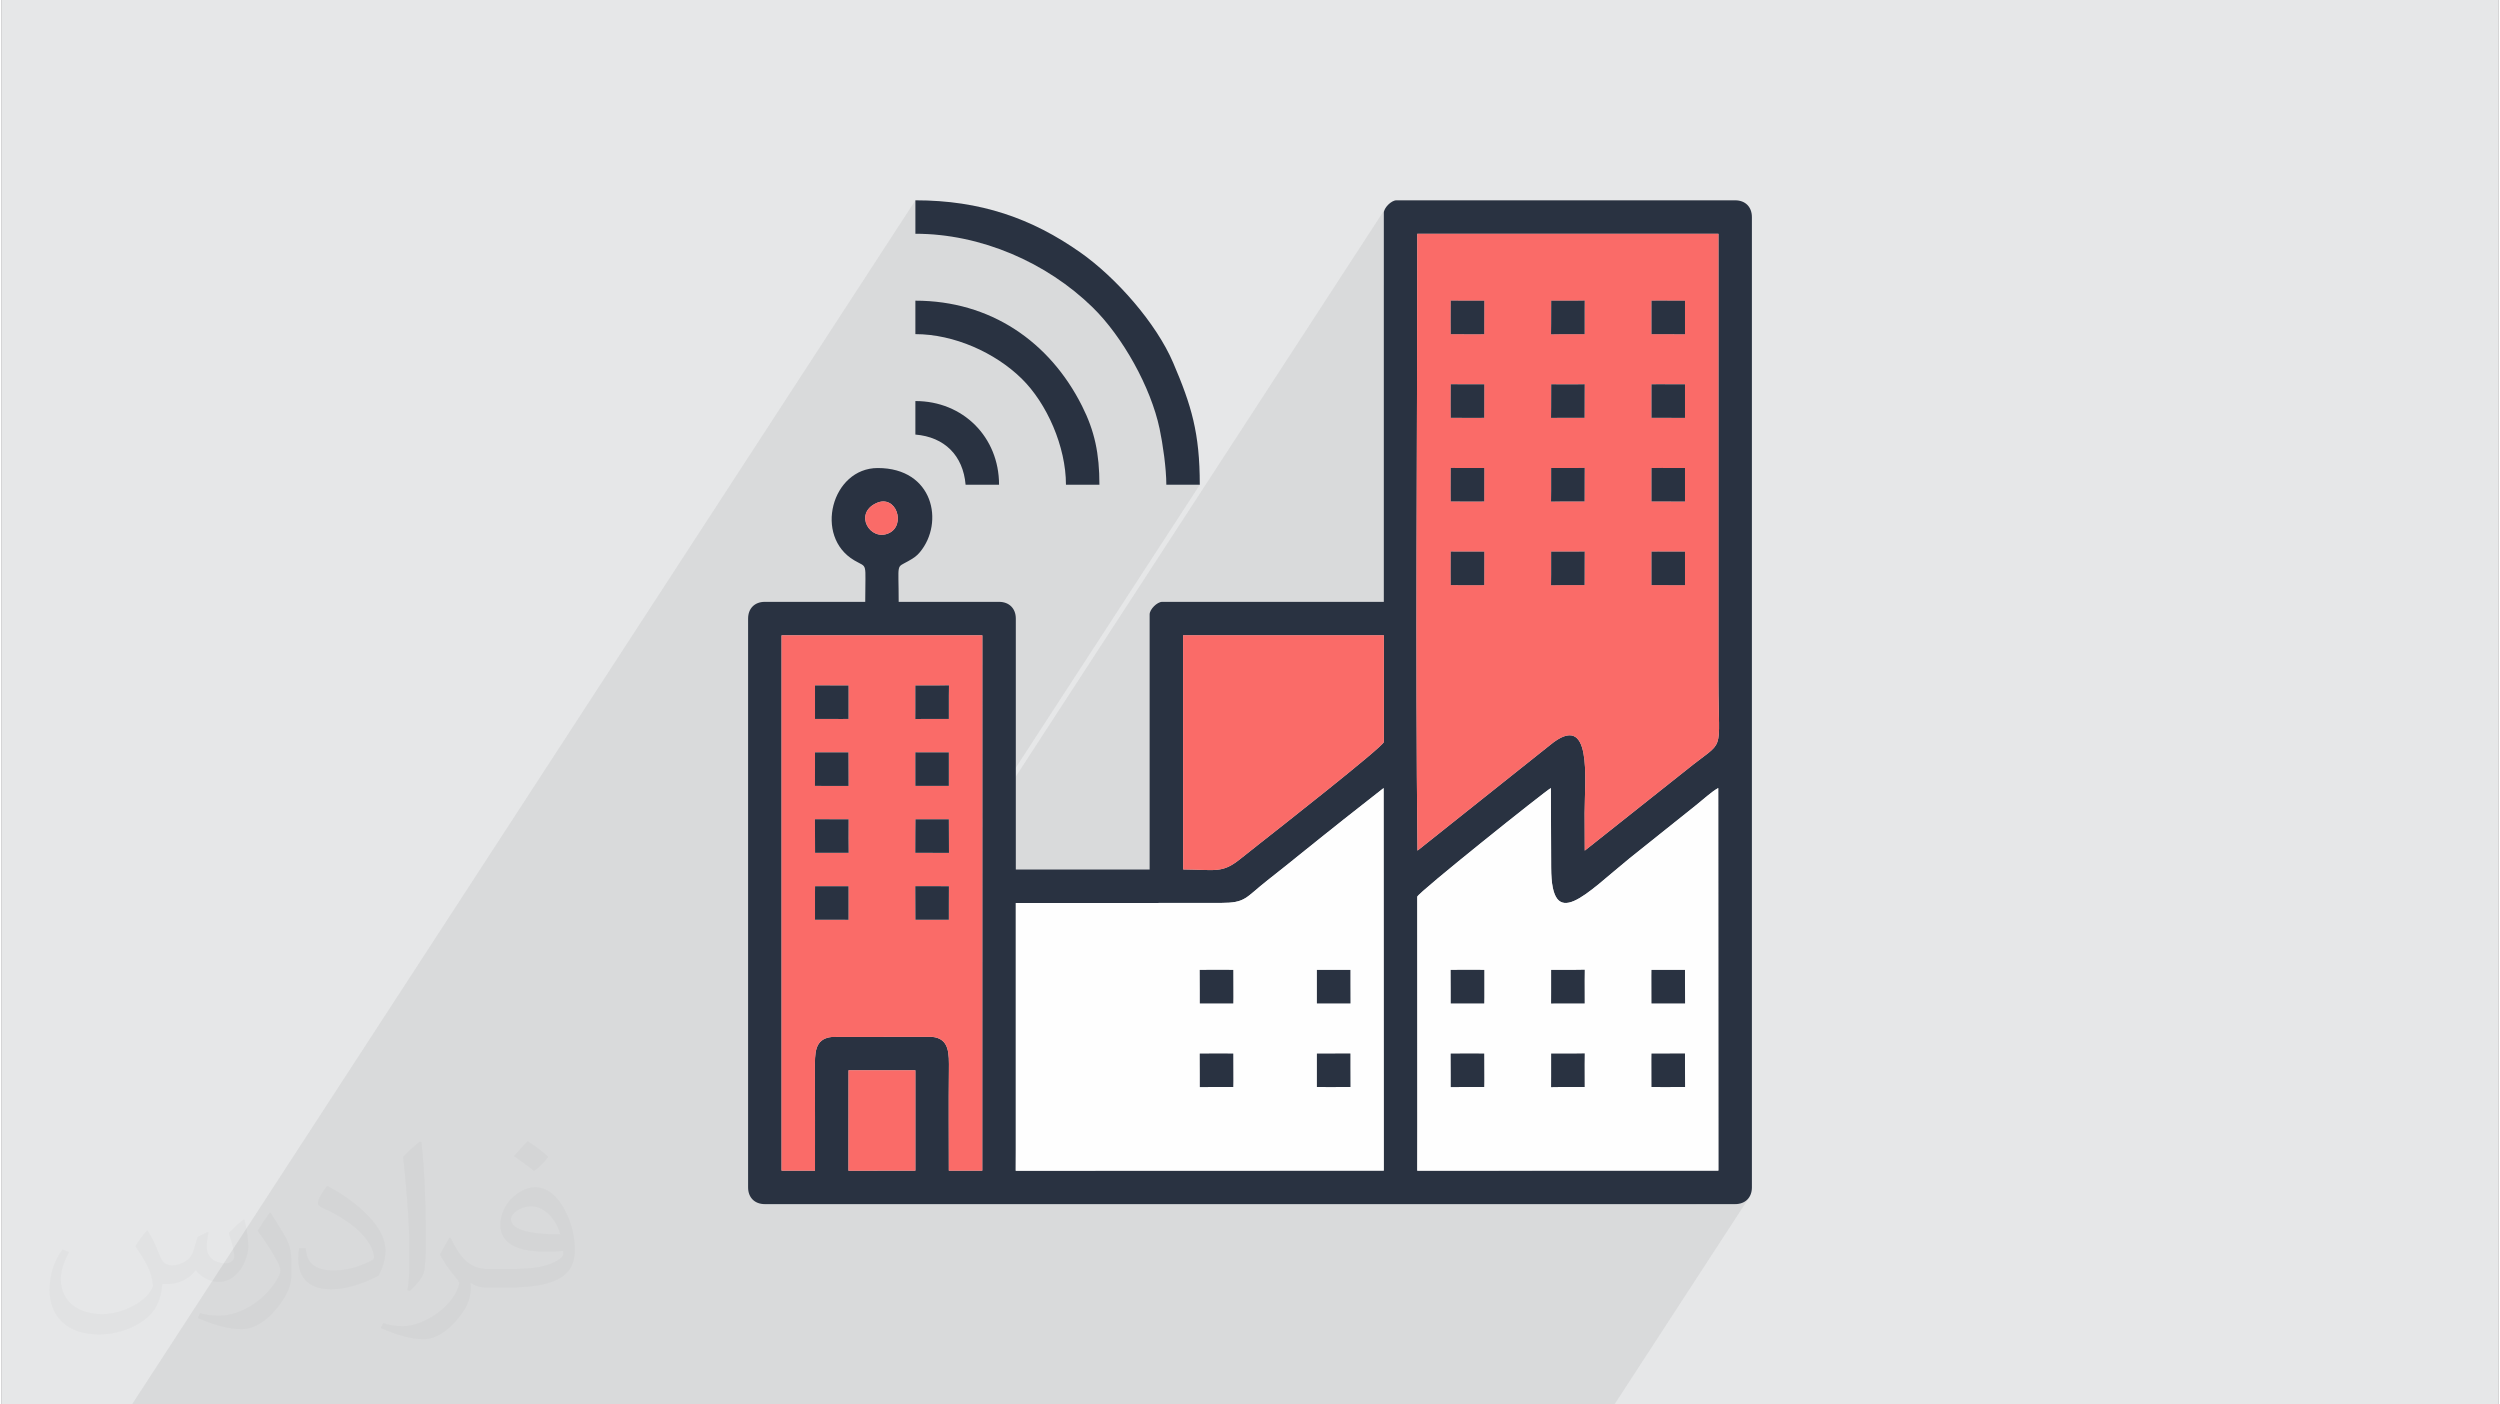 <?xml version="1.0" encoding="UTF-8"?>
<!DOCTYPE svg PUBLIC "-//W3C//DTD SVG 1.0//EN" "http://www.w3.org/TR/2001/REC-SVG-20010904/DTD/svg10.dtd">
<!-- Creator: CorelDRAW 2017 -->
<svg xmlns="http://www.w3.org/2000/svg" xml:space="preserve" width="356px" height="200px" version="1.0" style="shape-rendering:geometricPrecision; text-rendering:geometricPrecision; image-rendering:optimizeQuality; fill-rule:evenodd; clip-rule:evenodd"
viewBox="0 0 35600 20025"
 xmlns:xlink="http://www.w3.org/1999/xlink">
 <rect x="0" y="0" width="35600" height="20025" fill="#808080" stroke="none"/>
 <defs>
  <style type="text/css">
   <![CDATA[
    .fil5 {fill:#FEFEFE}
    .fil3 {fill:#293241}
    .fil0 {fill:#E6E7E8}
    .fil4 {fill:#FA6B68}
    .fil6 {fill:#FA6B68}
    .fil1 {fill:#373435;fill-opacity:0.031}
    .fil2 {fill:#373435;fill-opacity:0.078}
   ]]>
  </style>
 </defs>
 <g id="Layer_x0020_1">
  <g id="_2516175748976">
   <path class="fil0" d="M0 0l35600 0 0 20025 -35600 0 0 -20025z"/>
   <path class="fil1" d="M2082 17547c68,103 112,202 155,312 32,63 49,183 199,183 44,0 107,-14 163,-45 63,-33 112,-83 136,-159l60 -202 146 -72 10 10c-20,76 -25,148 -25,206 0,169 146,233 263,233 68,0 128,-33 128,-95 0,-80 -34,-216 -77,-338 67,-68 135,-136 213,-192l12 6c34,145 53,287 53,382 0,93 -41,196 -75,264 -70,132 -194,237 -344,237 -114,0 -240,-58 -328,-163l-5 0c-82,101 -208,194 -412,194l-63 0c-10,134 -39,229 -83,314 -121,237 -480,404 -817,404 -471,0 -706,-272 -706,-633 0,-223 72,-431 184,-578l92 37c-70,134 -116,262 -116,386 0,338 274,499 592,499 293,0 657,-188 723,-404 -24,-237 -114,-349 -250,-565 41,-72 95,-145 160,-221l12 0 0 0zm5421 -1275c99,62 196,137 291,221 -53,74 -119,143 -201,202 -95,-76 -190,-142 -287,-212 66,-74 131,-147 197,-211l0 0zm51 927c-160,0 -291,105 -291,183 0,167 320,219 703,217 -48,-196 -216,-400 -412,-400zm-359 895c208,0 390,-7 529,-42 155,-39 286,-117 286,-171 0,-14 0,-31 -5,-45 -87,8 -187,8 -274,8 -281,0 -497,-64 -582,-223 -22,-43 -37,-93 -37,-148 0,-153 66,-303 182,-406 97,-85 204,-139 313,-139 197,0 355,159 464,409 60,136 102,293 102,491 0,132 -37,243 -119,325 -153,149 -435,205 -866,205l-197 0 0 0 -51 0c-107,0 -184,-19 -245,-66l-10 0c3,24 5,49 5,72 0,97 -31,220 -97,319 -192,287 -400,411 -580,411 -182,0 -405,-70 -606,-161l36 -70c66,27 155,45 279,45 325,0 752,-313 806,-619 -13,-24 -34,-57 -66,-92 -95,-114 -155,-209 -211,-308 49,-94 92,-171 133,-239l17 -2c139,283 265,446 546,446l44 0 0 0 204 0 0 0zm-1408 299c24,-130 27,-277 27,-413l0 -202c0,-377 -49,-926 -88,-1283 68,-74 163,-161 238,-218l22 6c51,449 63,971 63,1452 0,126 -5,249 -17,340 -7,113 -73,200 -214,332l-31 -14zm-1449 -596c7,177 94,317 398,317 189,0 349,-49 526,-134 32,-14 49,-33 49,-49 0,-112 -85,-258 -228,-392 -138,-126 -323,-237 -495,-312 -58,-24 -78,-51 -78,-76 0,-51 68,-159 124,-235l19 -2c197,103 418,256 580,427 148,157 240,315 240,489 0,128 -38,249 -101,360 -216,110 -447,192 -675,192 -277,0 -466,-130 -466,-435 0,-33 0,-84 12,-150l95 0zm-501 -504l173 279c63,103 121,214 121,392l0 226c0,184 -117,380 -306,574 -148,132 -279,187 -400,187 -180,0 -386,-55 -624,-158l27 -70c75,20 163,37 269,37 342,-2 692,-252 852,-557 19,-35 27,-68 27,-91 0,-35 -20,-74 -34,-109 -88,-165 -185,-316 -291,-454 55,-89 111,-173 172,-258l14 2 0 0z"/>
   <path class="fil2" d="M2169 20025l621 0 310 0 200 0 53 0 117 0 251 0 265 0 45 0 25 0 52 0 221 0 277 0 262 0 60 0 98 0 7 0 70 0 84 0 26 0 14 0 153 0 25 0 144 0 108 0 33 0 25 0 43 0 267 0 143 0 170 0 22 0 121 0 163 0 4 0 40 0 61 0 43 0 29 0 16 0 11 0 32 0 53 0 26 0 21 0 141 0 26 0 121 0 10 0 106 0 74 0 1 0 119 0 25 0 106 0 58 0 43 0 265 0 2 0 143 0 85 0 85 0 107 0 36 0 19 0 78 0 4 0 20 0 46 0 101 0 72 0 103 0 33 0 10 0 5 0 15 0 286 0 104 0 281 0 99 0 120 0 494 0 298 0 140 0 39 0 252 0 47 0 11 0 196 0 91 0 179 0 138 0 41 0 73 0 47 0 11 0 197 0 79 0 11 0 59 0 96 0 24 0 121 0 58 0 10 0 63 0 26 0 21 0 11 0 197 0 90 0 4 0 55 0 78 0 18 0 24 0 19 0 39 0 65 0 13 0 10 0 33 0 10 0 30 0 33 0 50 0 8 0 24 0 57 0 92 0 24 0 16 0 11 0 21 0 46 0 11 0 39 0 5 0 96 0 6 0 37 0 39 0 11 0 54 0 13 0 10 0 33 0 10 0 113 0 205 0 16 0 11 0 21 0 57 0 39 0 5 0 63 0 33 0 24 0 32 0 26 0 11 0 77 0 43 0 64 0 167 0 12 0 102 0 2 0 115 0 44 0 24 0 12 0 45 0 32 0 26 0 11 0 77 0 107 0 167 0 12 0 102 0 2 0 115 0 80 0 85 0 29 0 230 0 194 0 104 0 13 0 166 0 4 0 217 0 32 0 46 0 11 0 119 0 64 0 104 0 13 0 53 0 113 0 179 0 42 0 32 0 10 0 47 0 129 0 68 0 149 0 60 0 36 0 121 0 82 0 11 0 316 0 150 0 96 0 82 0 57 0 32 0 43 0 178 0 166 0 13 0 104 0 183 0 12 0 45 0 32 0 221 0 166 0 13 0 104 0 195 0 1250 0 551 0 136 0 1924 -2956 -28 34 -35 28 -40 20 -47 13 -51 4 -551 0 311 -478 -2 -5454 -35 21 -39 27 -42 31 -42 34 -43 36 -41 34 -39 33 -36 29 -576 461 833 -1282 48 -82 21 -111 3 -164 -5 -243 -4 -346 0 -6381 -4294 0 -477 733 0 -1031 5 -28 13 -30 -5742 8826 0 -126 3100 -4766 -477 0 -2 -93 -6 -101 -10 -106 -13 -108 -15 -106 -16 -103 -17 -95 -17 -86 -27 -112 -32 -115 -39 -117 -44 -117 -49 -118 -53 -118 -58 -117 -62 -116 -65 -114 -68 -111 -71 -107 -74 -104 -76 -99 -77 -94 -79 -89 -80 -82 -126 -117 -133 -112 -138 -106 -143 -100 -149 -93 -153 -86 -157 -79 -160 -73 -164 -64 -167 -57 -169 -49 -172 -40 -173 -32 -174 -23 -175 -14 -175 -5 0 -477 -11171 17169 311 0z"/>
   <g>
    <path class="fil3" d="M20186 16035l-1 -3250c13,-59 1822,-1505 1905,-1549l4 1132c1,941 493,377 1120,-132l945 -755c90,-71 229,-199 317,-245l2 5454 -4293 1 1 -656zm-5725 358l0 -3518 2922 -1c359,0 348,-72 663,-320 190,-149 357,-283 547,-437 176,-143 363,-289 547,-437l565 -444 2 5454 -5247 2 1 -299zm-2386 0l1 -1133 953 0 0 1431 -954 1 0 -299zm-477 298l-477 0 0 -7633 2863 0 -1 7633 -477 0c0,-476 -4,-955 1,-1431 2,-244 9,-450 -239,-477l-1431 2c-250,27 -241,231 -240,475 2,477 1,954 1,1431zm5248 -7633l2863 0 0 1521c-16,72 -1573,1293 -1755,1436 -110,87 -193,153 -299,237 -253,201 -341,149 -808,144l-1 -3159 0 -179zm3339 -5725l4294 0 0 6381c0,1082 114,800 -462,1268l-1444 1146 -2 -536c0,-476 120,-1475 -493,-969l-1890 1505c-31,-2810 -3,-5788 -3,-8616l0 -179zm-7716 3842c289,-136 433,318 177,429 -263,115 -498,-278 -177,-429zm7239 -4140l0 5546 -3160 0c-72,0 -179,107 -179,179l0 3638 -1908 0 0 -3578c0,-145 -95,-239 -239,-239l-1431 0c0,-574 -41,-479 135,-580 74,-42 119,-69 169,-130 349,-422 191,-1198 -602,-1198 -659,0 -915,977 -334,1317 195,115 155,0 155,591l-1432 0c-144,0 -238,94 -238,239l0 8110c0,144 94,238 238,238l13836 0c144,0 238,-94 238,-238l0 -13835c0,-145 -94,-239 -238,-239l-4831 0c-72,0 -179,107 -179,179z"/>
    <path class="fil4" d="M23525 7866l89 -1 388 1 0 178 0 299 -298 -1 -179 0 0 -387 0 -89zm-1431 0l328 0 150 -2 -1 150 -1 328 -327 0 -151 2 2 -151 0 -327zm-1431 -1l298 1 179 0 -1 387 0 89 -89 1 -387 -1 -1 -178 1 -299zm2862 -1192l89 -1 388 1 0 179 0 298 -298 -1 -179 0 0 -387 0 -89zm-1431 0l328 0 150 -2 -1 151 -1 327 -327 0 -151 2 2 -150 0 -328zm-1431 -1l298 1 179 0 -1 387 0 89 -89 1 -387 -1 -1 -178 1 -299zm2862 -1192l89 -1 388 1 0 179 0 299 -298 -1 -179 0 0 -388 0 -89zm-1430 0l327 1 150 -2 -1 150 -1 328 -327 0 -151 1 2 -150 1 -328zm-1432 -1l298 1 179 0 -1 388 0 89 -89 1 -387 -1 -1 -179 1 -299zm2862 -1191l89 -1 388 1 0 178 0 299 -298 -1 -179 0 0 -387 0 -89zm-1430 0l327 0 150 -2 -1 150 0 328 -328 0 -151 2 2 -151 1 -327zm-1432 -1l298 1 179 0 -1 387 0 89 -89 1 -387 -1 -1 -179 1 -298zm-478 -775c0,2828 -28,5806 3,8616l1890 -1505c613,-506 493,493 493,969l2 536 1444 -1146c576,-468 462,-186 462,-1268l0 -6381 -4294 0 0 179z"/>
    <path class="fil5" d="M18754 15111l0 -89 90 0 387 -1 0 179 1 298 -299 1 -179 -1 0 -387zm-1669 209l-1 -298 299 -1 178 1 1 387 -1 89 -89 0 -387 1 0 -179zm1669 -1402l0 -89 90 0 387 0 0 179 1 298 -299 0 -179 0 0 -388zm-1669 209l-1 -298 299 -1 178 1 1 387 -1 90 -89 0 -387 0 0 -179zm-2625 2565l5247 -2 -2 -5454 -565 444c-184,148 -371,294 -547,437 -190,154 -357,288 -547,437 -315,248 -304,320 -663,320l-2922 1 0 3518 -1 299z"/>
    <path class="fil5" d="M23524 15111l1 -89 89 0 388 -1 0 179 1 298 -299 1 -179 -1 -1 -387zm-1430 238l0 -327 328 0 150 -2 -2 151 1 327 -328 0 -150 2 1 -151zm-1431 -29l-1 -298 299 -1 178 1 1 387 -1 89 -89 0 -387 1 0 -179zm2861 -1402l1 -89 89 0 388 0 0 179 1 298 -299 0 -179 0 -1 -388zm-1430 239l0 -328 329 0 149 -2 -2 151 1 328 -328 0 -150 1 1 -150zm-1431 -30l-1 -298 299 -1 179 1 0 387 -1 90 -89 0 -387 0 0 -179zm-478 2564l4293 -1 -2 -5454c-88,46 -227,174 -317,245l-945 755c-627,509 -1119,1073 -1120,132l-4 -1132c-83,44 -1892,1490 -1905,1549l1 3250 -1 656z"/>
    <path class="fil4" d="M13028 12635l479 1 -1 268 0 209 -208 0 -268 0 -2 -478zm-1429 1l89 0 387 0 0 179 0 299 -298 -1 -179 0 0 -387 1 -90zm1432 -954l207 0 268 0 2 478 -480 -1 1 -268 2 -209zm-1434 -1l479 1 -1 268 2 209 -211 0 -267 0 -2 -478zm1432 -954l298 1 179 0 0 387 0 90 -89 0 -388 0 0 -179 0 -299zm-1431 1l209 0 267 0 2 478 -479 -1 1 -269 0 -208zm1431 -954l328 0 151 -2 -2 151 0 327 -328 0 -150 2 1 -150 0 -328zm-1431 -1l298 1 179 0 0 387 0 89 -89 1 -388 -1 0 -178 0 -299zm0 6918c0,-477 1,-954 -1,-1431 -1,-244 -10,-448 240,-475l1431 -2c248,27 241,233 239,477 -5,476 -1,955 -1,1431l477 0 1 -7633 -2863 0 0 7633 477 0z"/>
    <path class="fil4" d="M16846 9237l1 3159c467,5 555,57 808,-144 106,-84 189,-150 299,-237 182,-143 1739,-1364 1755,-1436l0 -1521 -2863 0 0 179z"/>
    <path class="fil3" d="M13029 3333c935,0 1872,409 2528,1050 428,419 829,1138 954,1730 45,212 96,563 96,798l477 0c0,-740 -119,-1130 -379,-1738 -243,-569 -815,-1215 -1320,-1571 -696,-491 -1431,-746 -2356,-746l0 477z"/>
    <path class="fil3" d="M13029 4764c550,0 1135,262 1514,633 362,354 633,972 633,1514l477 0c0,-445 -68,-766 -248,-1123 -461,-918 -1307,-1501 -2376,-1501l0 477z"/>
    <path class="fil6" d="M12075 16692l954 -1 0 -1431 -953 0 -1 1133 0 299z"/>
    <path class="fil3" d="M13029 6196c415,34 681,299 716,715l477 0c0,-679 -513,-1193 -1193,-1193l0 478z"/>
    <path class="fil3" d="M11599 12159l267 0 211 0 -2 -209 1 -268 -479 -1 2 478z"/>
    <path class="fil3" d="M13030 13113l268 0 208 0 0 -209 1 -268 -479 -1 2 478z"/>
    <path class="fil3" d="M11598 10936l-1 269 479 1 -2 -478 -267 0 -209 0 0 208z"/>
    <path class="fil3" d="M20663 14306l387 0 89 0 1 -90 0 -387 -179 -1 -299 1 1 298 0 179z"/>
    <path class="fil3" d="M18754 15498l179 1 299 -1 -1 -298 0 -179 -387 1 -90 0 0 89 0 387z"/>
    <path class="fil3" d="M13029 11891l-1 268 480 1 -2 -478 -268 0 -207 0 -2 209z"/>
    <path class="fil3" d="M23525 14306l179 0 299 0 -1 -298 0 -179 -388 0 -89 0 -1 89 1 388z"/>
    <path class="fil3" d="M17085 14306l387 0 89 0 1 -90 -1 -387 -178 -1 -299 1 1 298 0 179z"/>
    <path class="fil3" d="M17085 15499l387 -1 89 0 1 -89 -1 -387 -178 -1 -299 1 1 298 0 179z"/>
    <path class="fil3" d="M23525 15498l179 1 299 -1 -1 -298 0 -179 -388 1 -89 0 -1 89 1 387z"/>
    <path class="fil3" d="M18754 14306l179 0 299 0 -1 -298 0 -179 -387 0 -90 0 0 89 0 388z"/>
    <path class="fil3" d="M20663 15499l387 -1 89 0 1 -89 -1 -387 -178 -1 -299 1 1 298 0 179z"/>
    <path class="fil3" d="M13029 11026l0 179 388 0 89 0 0 -90 0 -387 -179 0 -298 -1 0 299z"/>
    <path class="fil3" d="M20662 8164l1 178 387 1 89 -1 0 -89 1 -387 -179 0 -298 -1 -1 299z"/>
    <path class="fil3" d="M20662 6971l1 178 387 1 89 -1 0 -89 1 -387 -179 0 -298 -1 -1 299z"/>
    <path class="fil3" d="M23525 7955l0 387 179 0 298 1 0 -299 0 -178 -388 -1 -89 1 0 89z"/>
    <path class="fil3" d="M23525 6762l0 387 179 0 298 1 0 -298 0 -179 -388 -1 -89 1 0 89z"/>
    <path class="fil3" d="M20662 4585l1 179 387 1 89 -1 0 -89 1 -387 -179 0 -298 -1 -1 298z"/>
    <path class="fil3" d="M20662 5778l1 179 387 1 89 -1 0 -89 1 -388 -179 0 -298 -1 -1 299z"/>
    <path class="fil3" d="M11598 10072l0 178 388 1 89 -1 0 -89 0 -387 -179 0 -298 -1 0 299z"/>
    <path class="fil3" d="M23525 5569l0 388 179 0 298 1 0 -299 0 -179 -388 -1 -89 1 0 89z"/>
    <path class="fil3" d="M23525 4377l0 387 179 0 298 1 0 -299 0 -178 -388 -1 -89 1 0 89z"/>
    <path class="fil3" d="M11598 12726l0 387 179 0 298 1 0 -299 0 -179 -387 0 -89 0 -1 90z"/>
    <path class="fil3" d="M22093 14307l150 -1 328 0 -1 -328 2 -151 -149 2 -329 0 0 328 -1 150z"/>
    <path class="fil3" d="M22093 15500l150 -2 328 0 -1 -327 2 -151 -150 2 -328 0 0 327 -1 151z"/>
    <path class="fil3" d="M13029 10102l-1 150 150 -2 328 0 0 -327 2 -151 -151 2 -328 0 0 328z"/>
    <path class="fil3" d="M22094 7001l-2 150 151 -2 327 0 1 -327 1 -151 -150 2 -328 0 0 328z"/>
    <path class="fil3" d="M22094 4615l-2 151 151 -2 328 0 0 -328 1 -150 -150 2 -327 0 -1 327z"/>
    <path class="fil3" d="M22094 8193l-2 151 151 -2 327 0 1 -328 1 -150 -150 2 -328 0 0 327z"/>
    <path class="fil3" d="M22094 5808l-2 150 151 -1 327 0 1 -328 1 -150 -150 2 -327 -1 -1 328z"/>
    <path class="fil4" d="M12469 7175c-321,151 -86,544 177,429 256,-111 112,-565 -177,-429z"/>
   </g>
  </g>
 </g>
</svg>
